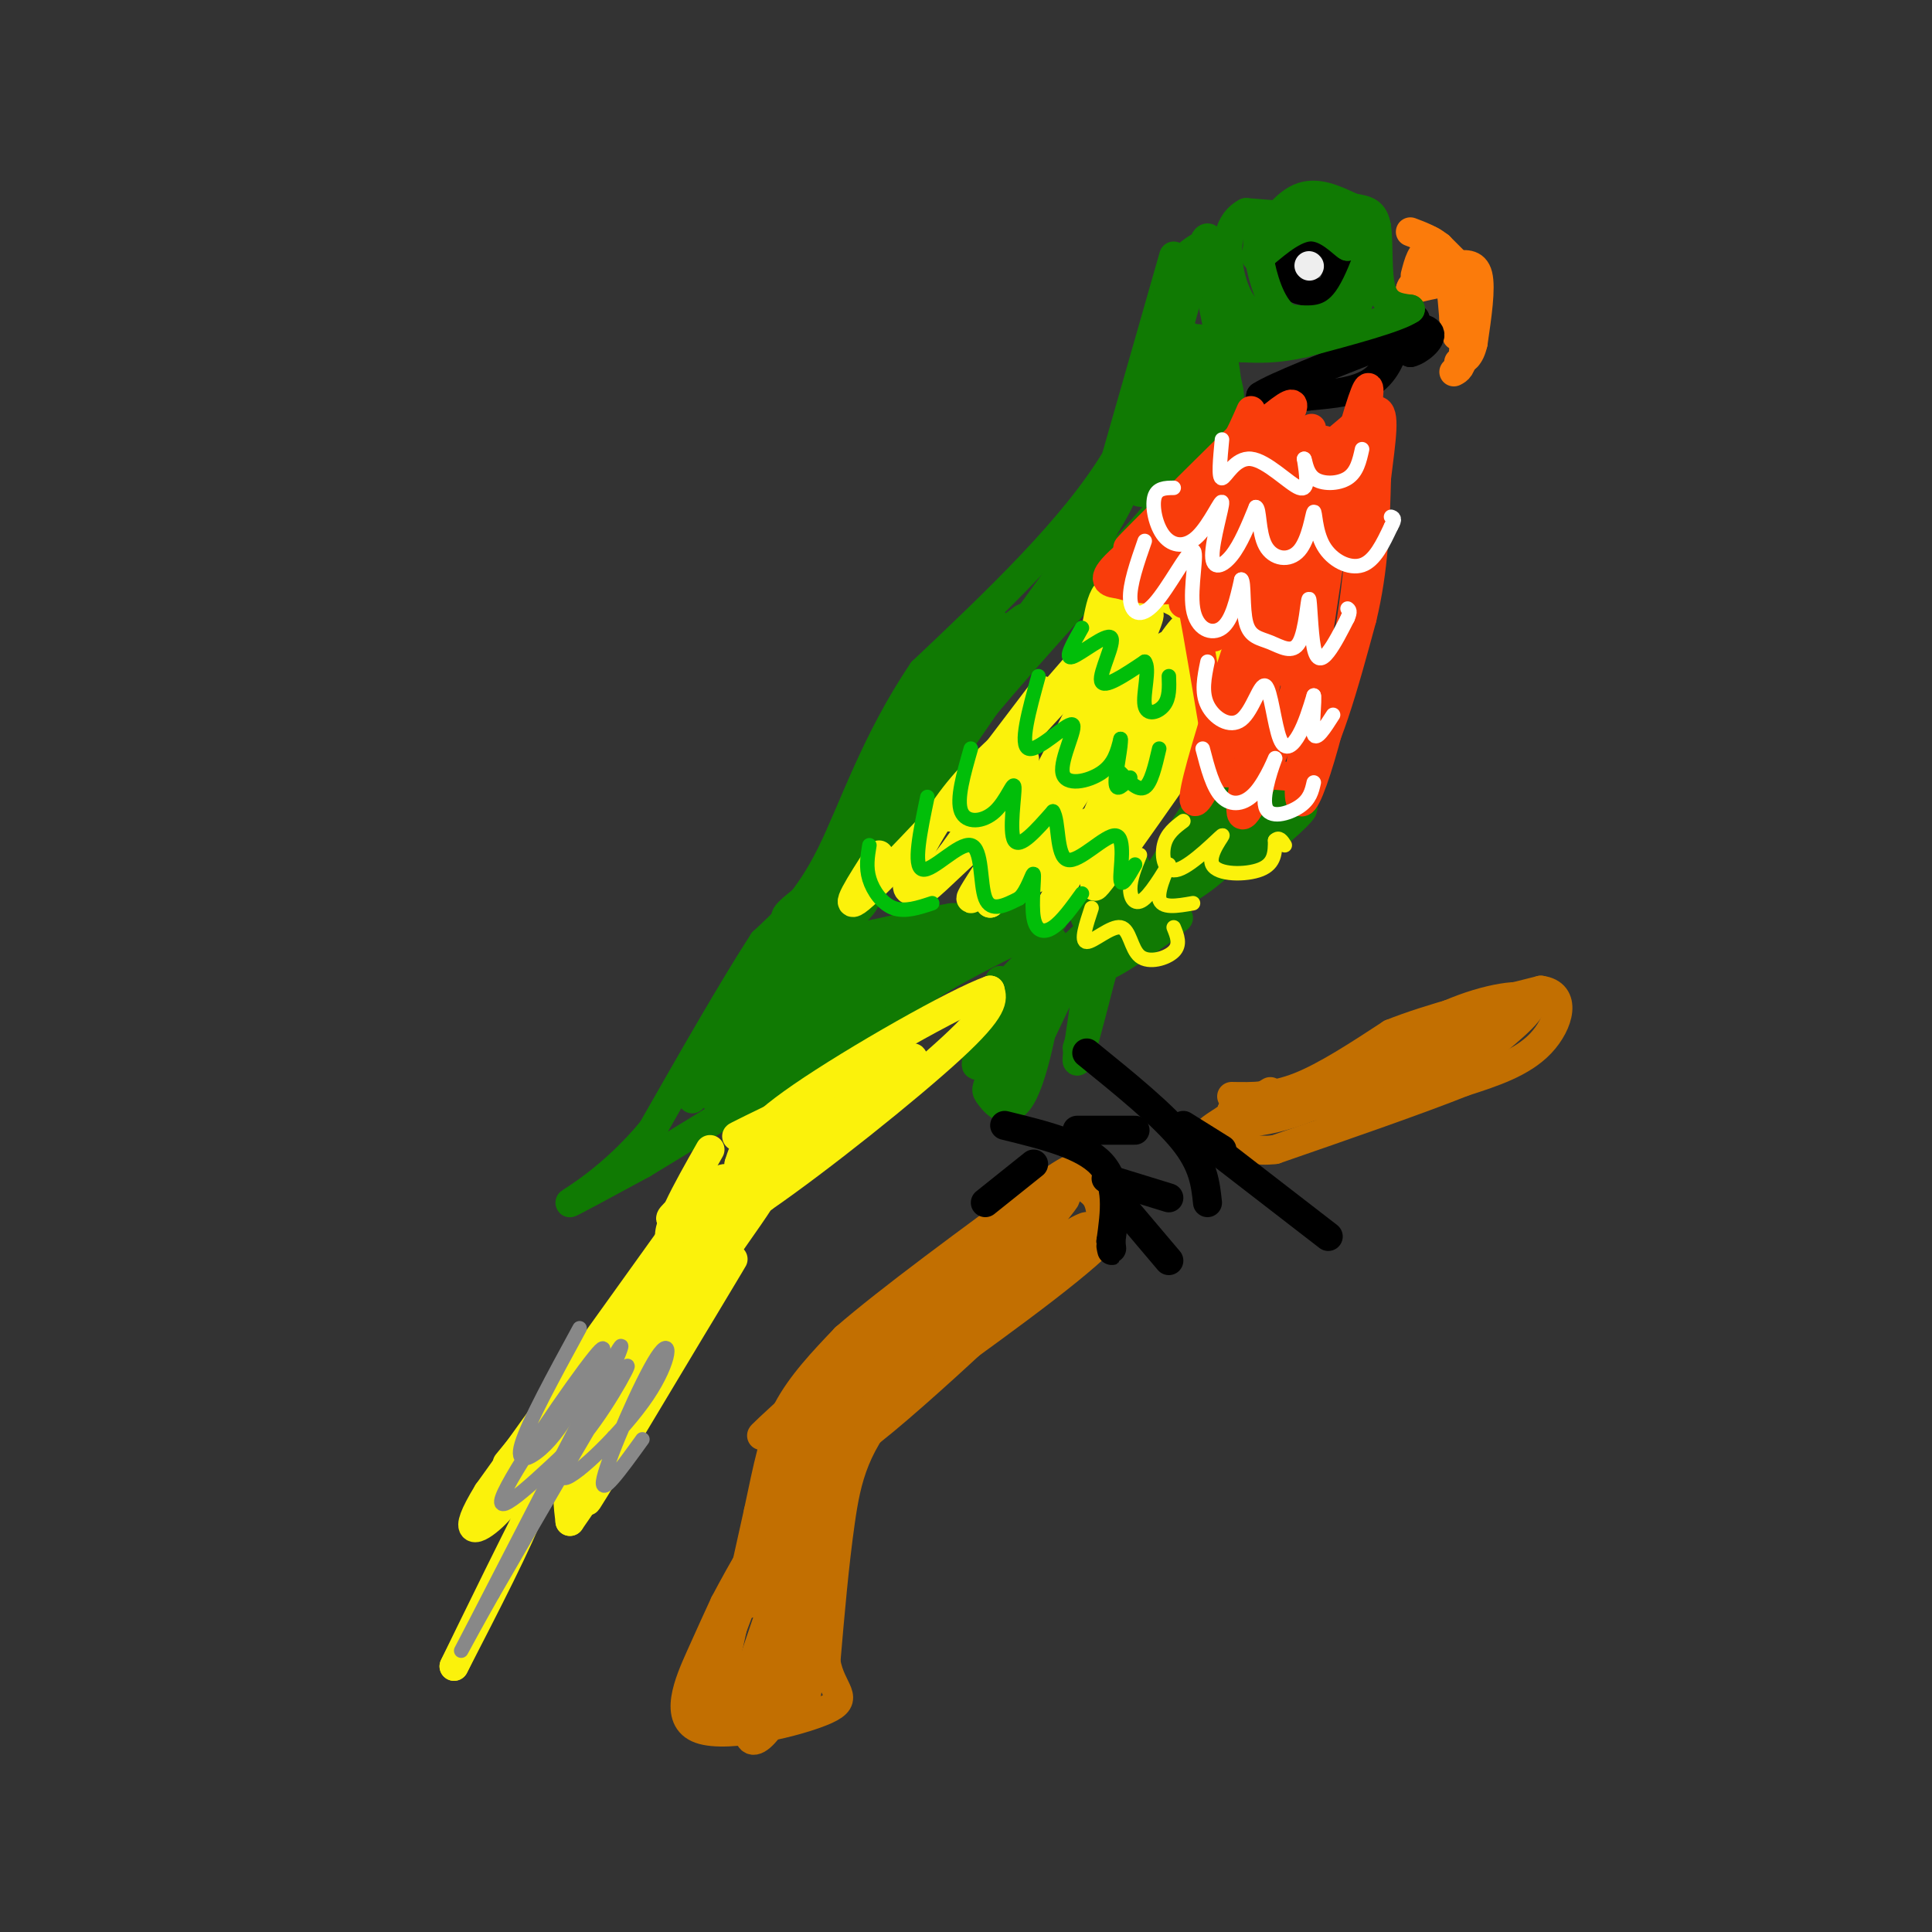 <svg viewBox='0 0 400 400' version='1.1' xmlns='http://www.w3.org/2000/svg' xmlns:xlink='http://www.w3.org/1999/xlink'><rect x="0" y="0" width="400" height="400" fill="#333333" stroke="none"/><g fill='none' stroke='#C26F01' stroke-width='6' stroke-linecap='round' stroke-linejoin='round'><path d='M149,349c0.000,0.000 8.000,-36.000 8,-36'/><path d='M157,313c2.044,-9.600 3.156,-15.600 6,-21c2.844,-5.400 7.422,-10.200 12,-15'/><path d='M175,277c9.000,-7.833 25.500,-19.917 42,-32'/><path d='M217,245c7.631,-5.310 5.708,-2.583 6,-1c0.292,1.583 2.798,2.024 4,4c1.202,1.976 1.101,5.488 1,9'/><path d='M228,257c-6.833,6.833 -24.417,19.417 -42,32'/><path d='M186,289c-9.067,9.467 -10.733,17.133 -12,26c-1.267,8.867 -2.133,18.933 -3,29'/><path d='M171,344c1.096,6.305 5.335,7.566 0,10c-5.335,2.434 -20.244,6.040 -26,4c-5.756,-2.040 -2.359,-9.726 0,-15c2.359,-5.274 3.679,-8.137 5,-11'/><path d='M150,332c3.478,-6.599 9.672,-17.597 8,-12c-1.672,5.597 -11.211,27.789 -11,33c0.211,5.211 10.172,-6.559 16,-19c5.828,-12.441 7.522,-25.555 5,-22c-2.522,3.555 -9.261,23.777 -16,44'/><path d='M152,356c0.117,3.570 8.408,-9.505 13,-21c4.592,-11.495 5.485,-21.412 2,-15c-3.485,6.412 -11.346,29.152 -12,37c-0.654,7.848 5.901,0.805 10,-11c4.099,-11.805 5.743,-28.373 6,-31c0.257,-2.627 -0.871,8.686 -2,20'/><path d='M169,335c-0.947,9.143 -2.315,22.000 -4,19c-1.685,-3.000 -3.689,-21.856 -4,-36c-0.311,-14.144 1.070,-23.577 2,-25c0.930,-1.423 1.409,5.165 0,13c-1.409,7.835 -4.704,16.918 -8,26'/><path d='M155,332c5.492,-10.123 23.223,-48.431 25,-54c1.777,-5.569 -12.400,21.600 -17,33c-4.600,11.400 0.377,7.031 11,-8c10.623,-15.031 26.892,-40.723 28,-43c1.108,-2.277 -12.946,18.862 -27,40'/><path d='M175,300c6.009,-2.709 34.530,-29.482 45,-40c10.470,-10.518 2.888,-4.780 -3,-2c-5.888,2.780 -10.083,2.601 -19,8c-8.917,5.399 -22.554,16.377 -19,13c3.554,-3.377 24.301,-21.108 30,-25c5.699,-3.892 -3.651,6.054 -13,16'/><path d='M196,270c-4.867,6.311 -10.533,14.089 -7,11c3.533,-3.089 16.267,-17.044 29,-31'/><path d='M218,250c2.310,-1.821 -6.417,9.125 -7,10c-0.583,0.875 6.976,-8.321 9,-11c2.024,-2.679 -1.488,1.161 -5,5'/><path d='M215,254c-4.308,5.364 -12.577,16.273 -16,21c-3.423,4.727 -1.998,3.273 5,-3c6.998,-6.273 19.571,-17.364 15,-15c-4.571,2.364 -26.285,18.182 -48,34'/><path d='M171,291c-1.085,-1.199 20.204,-21.198 18,-20c-2.204,1.198 -27.901,23.592 -31,26c-3.099,2.408 16.400,-15.169 22,-20c5.600,-4.831 -2.700,3.085 -11,11'/><path d='M169,288c-3.000,3.622 -5.000,7.178 -4,7c1.000,-0.178 5.000,-4.089 9,-8'/><path d='M255,227c4.250,0.083 8.500,0.167 14,-2c5.500,-2.167 12.250,-6.583 19,-11'/><path d='M288,214c8.333,-3.333 19.667,-6.167 31,-9'/><path d='M319,205c5.533,0.689 3.867,6.911 0,11c-3.867,4.089 -9.933,6.044 -16,8'/><path d='M303,224c-9.167,3.667 -24.083,8.833 -39,14'/><path d='M264,238c-8.000,1.000 -8.500,-3.500 -9,-8'/><path d='M255,230c2.200,-1.689 12.200,-1.911 21,-5c8.800,-3.089 16.400,-9.044 24,-15'/><path d='M300,210c7.911,-3.444 15.689,-4.556 17,-3c1.311,1.556 -3.844,5.778 -9,10'/><path d='M308,217c-4.422,3.333 -10.978,6.667 -20,9c-9.022,2.333 -20.511,3.667 -32,5'/><path d='M256,231c-3.733,1.444 2.933,2.556 13,-1c10.067,-3.556 23.533,-11.778 37,-20'/><path d='M306,210c2.853,-1.458 -8.514,4.898 -10,7c-1.486,2.102 6.907,-0.049 12,-2c5.093,-1.951 6.884,-3.700 2,-2c-4.884,1.700 -16.442,6.850 -28,12'/><path d='M282,225c1.440,-1.845 19.042,-12.458 14,-11c-5.042,1.458 -32.726,14.988 -42,19c-9.274,4.012 -0.137,-1.494 9,-7'/></g>
<g fill='none' stroke='#FB7B0B' stroke-width='6' stroke-linecap='round' stroke-linejoin='round'><path d='M294,49c1.917,0.583 3.833,1.167 5,4c1.167,2.833 1.583,7.917 2,13'/><path d='M301,66c0.444,3.133 0.556,4.467 1,3c0.444,-1.467 1.222,-5.733 2,-10'/><path d='M304,59c-1.667,-1.500 -6.833,-0.250 -12,1'/><path d='M292,60c-0.178,-1.311 5.378,-5.089 8,-5c2.622,0.089 2.311,4.044 2,8'/><path d='M302,63c0.333,1.833 0.167,2.417 0,3'/><path d='M293,57c0.667,-2.583 1.333,-5.167 3,-5c1.667,0.167 4.333,3.083 7,6'/><path d='M303,58c1.167,3.500 0.583,9.250 0,15'/><path d='M303,73c-0.333,3.167 -1.167,3.583 -2,4'/><path d='M301,55c2.167,-0.333 4.333,-0.667 5,2c0.667,2.667 -0.167,8.333 -1,14'/><path d='M305,71c-0.667,3.000 -1.833,3.500 -3,4'/><path d='M304,57c0.000,0.000 -6.000,-6.000 -6,-6'/><path d='M298,51c-2.000,-1.500 -4.000,-2.250 -6,-3'/></g>
<g fill='none' stroke='#000000' stroke-width='6' stroke-linecap='round' stroke-linejoin='round'><path d='M293,66c-1.917,1.417 -3.833,2.833 -4,4c-0.167,1.167 1.417,2.083 3,3'/><path d='M292,73c1.714,-0.345 4.500,-2.708 4,-4c-0.500,-1.292 -4.286,-1.512 -6,-1c-1.714,0.512 -1.357,1.756 -1,3'/><path d='M289,71c-0.689,2.111 -1.911,5.889 -5,8c-3.089,2.111 -8.044,2.556 -13,3'/><path d='M271,82c-3.833,0.500 -6.917,0.250 -10,0'/><path d='M261,82c2.667,-1.833 14.333,-6.417 26,-11'/><path d='M287,71c4.500,-2.000 2.750,-1.500 1,-1'/><path d='M271,52c-2.286,1.804 -4.571,3.607 -5,5c-0.429,1.393 1.000,2.375 3,3c2.000,0.625 4.571,0.893 6,0c1.429,-0.893 1.714,-2.946 2,-5'/><path d='M277,55c-0.711,-1.356 -3.489,-2.244 -5,-2c-1.511,0.244 -1.756,1.622 -2,3'/></g>
<g fill='none' stroke='#EEEEEE' stroke-width='6' stroke-linecap='round' stroke-linejoin='round'><path d='M271,55c0.000,0.000 0.100,0.100 0.1,0.1'/></g>
<g fill='none' stroke='#107A03' stroke-width='6' stroke-linecap='round' stroke-linejoin='round'><path d='M283,46c0.000,0.000 -25.000,-2.000 -25,-2'/><path d='M258,44c-4.778,2.444 -4.222,9.556 -3,14c1.222,4.444 3.111,6.222 5,8'/><path d='M260,66c1.800,2.533 3.800,4.867 7,5c3.200,0.133 7.600,-1.933 12,-4'/><path d='M279,67c3.000,-4.000 4.500,-12.000 6,-20'/><path d='M285,47c0.133,0.044 -2.533,10.156 -6,15c-3.467,4.844 -7.733,4.422 -12,4'/><path d='M267,66c-3.167,-1.345 -5.083,-6.708 -6,-11c-0.917,-4.292 -0.833,-7.512 0,-9c0.833,-1.488 2.417,-1.244 4,-1'/><path d='M265,45c3.200,-0.422 9.200,-0.978 12,0c2.800,0.978 2.400,3.489 2,6'/><path d='M279,51c-0.905,-0.369 -4.167,-4.292 -8,-4c-3.833,0.292 -8.238,4.798 -10,6c-1.762,1.202 -0.881,-0.899 0,-3'/><path d='M261,50c1.289,-2.556 4.511,-7.444 8,-9c3.489,-1.556 7.244,0.222 11,2'/><path d='M280,43c2.845,0.488 4.458,0.708 5,4c0.542,3.292 0.012,9.655 1,13c0.988,3.345 3.494,3.673 6,4'/><path d='M292,64c-2.667,1.833 -12.333,4.417 -22,7'/><path d='M270,71c-5.833,1.333 -9.417,1.167 -13,1'/><path d='M257,72c-2.167,-1.333 -1.083,-5.167 0,-9'/><path d='M243,53c0.000,0.000 -12.000,42.000 -12,42'/><path d='M231,95c-8.667,14.333 -24.333,29.167 -40,44'/><path d='M191,139c-9.822,14.489 -14.378,28.711 -19,38c-4.622,9.289 -9.311,13.644 -14,18'/><path d='M158,195c-6.167,9.500 -14.583,24.250 -23,39'/><path d='M135,234c-8.022,9.756 -16.578,14.644 -17,15c-0.422,0.356 7.289,-3.822 15,-8'/><path d='M133,241c13.000,-7.833 38.000,-23.417 63,-39'/><path d='M196,202c15.622,-8.733 23.178,-11.067 22,-12c-1.178,-0.933 -11.089,-0.467 -21,0'/><path d='M197,190c-9.013,1.470 -21.045,5.147 -23,4c-1.955,-1.147 6.166,-7.116 5,-8c-1.166,-0.884 -11.619,3.319 -15,4c-3.381,0.681 0.309,-2.159 4,-5'/><path d='M168,185c3.556,-2.778 10.444,-7.222 17,-14c6.556,-6.778 12.778,-15.889 19,-25'/><path d='M204,146c8.667,-10.333 20.833,-23.667 33,-37'/><path d='M237,109c8.644,-10.022 13.756,-16.578 16,-21c2.244,-4.422 1.622,-6.711 1,-9'/><path d='M254,79c-0.667,-5.833 -2.833,-15.917 -5,-26'/><path d='M249,53c-0.158,-4.845 1.947,-3.959 1,-3c-0.947,0.959 -4.947,1.989 -7,7c-2.053,5.011 -2.158,14.003 -2,17c0.158,2.997 0.579,-0.002 1,-3'/><path d='M242,71c2.048,-6.286 6.667,-20.500 5,-14c-1.667,6.500 -9.619,33.714 -11,42c-1.381,8.286 3.810,-2.357 9,-13'/><path d='M245,86c2.485,-4.522 4.196,-9.326 2,-4c-2.196,5.326 -8.301,20.781 -7,19c1.301,-1.781 10.009,-20.797 11,-22c0.991,-1.203 -5.733,15.407 -8,22c-2.267,6.593 -0.076,3.169 2,-3c2.076,-6.169 4.038,-15.085 6,-24'/><path d='M251,74c0.091,-4.481 -2.683,-3.684 -4,-4c-1.317,-0.316 -1.178,-1.744 -3,4c-1.822,5.744 -5.606,18.662 -5,17c0.606,-1.662 5.602,-17.903 6,-20c0.398,-2.097 -3.801,9.952 -8,22'/><path d='M237,93c2.367,-4.150 12.284,-25.525 8,-19c-4.284,6.525 -22.769,40.949 -25,47c-2.231,6.051 11.791,-16.271 12,-18c0.209,-1.729 -13.396,17.136 -27,36'/><path d='M205,139c1.690,-2.560 19.417,-26.958 18,-25c-1.417,1.958 -21.976,30.274 -30,41c-8.024,10.726 -3.512,3.863 1,-3'/><path d='M194,152c2.956,-5.187 9.844,-16.655 6,-11c-3.844,5.655 -18.422,28.433 -20,29c-1.578,0.567 9.844,-21.078 10,-22c0.156,-0.922 -10.956,18.879 -13,23c-2.044,4.121 4.978,-7.440 12,-19'/><path d='M189,152c1.228,-3.440 -1.702,-2.541 4,-8c5.702,-5.459 20.035,-17.278 19,-16c-1.035,1.278 -17.439,15.651 -21,18c-3.561,2.349 5.719,-7.325 15,-17'/><path d='M206,129c-10.244,17.089 -43.356,68.311 -56,88c-12.644,19.689 -4.822,7.844 3,-4'/><path d='M153,213c4.058,-6.293 12.703,-20.026 11,-17c-1.703,3.026 -13.756,22.811 -16,29c-2.244,6.189 5.319,-1.218 10,-8c4.681,-6.782 6.480,-12.938 5,-12c-1.480,0.938 -6.240,8.969 -11,17'/><path d='M152,222c4.668,-2.573 21.839,-17.504 20,-16c-1.839,1.504 -22.687,19.443 -19,19c3.687,-0.443 31.911,-19.270 39,-25c7.089,-5.730 -6.955,1.635 -21,9'/><path d='M171,209c3.233,-0.566 21.817,-6.480 18,-6c-3.817,0.480 -30.033,7.356 -33,6c-2.967,-1.356 17.317,-10.942 21,-11c3.683,-0.058 -9.233,9.412 -13,10c-3.767,0.588 1.617,-7.706 7,-16'/><path d='M171,192c2.101,-5.993 3.853,-12.976 3,-8c-0.853,4.976 -4.311,21.909 -5,24c-0.689,2.091 1.391,-10.662 1,-16c-0.391,-5.338 -3.253,-3.262 -5,0c-1.747,3.262 -2.380,7.708 -3,10c-0.620,2.292 -1.228,2.429 3,2c4.228,-0.429 13.292,-1.423 19,-4c5.708,-2.577 8.059,-6.736 7,-8c-1.059,-1.264 -5.530,0.368 -10,2'/><path d='M181,194c-4.688,1.397 -11.409,3.889 -7,4c4.409,0.111 19.947,-2.161 20,-2c0.053,0.161 -15.377,2.754 -17,4c-1.623,1.246 10.563,1.143 19,-1c8.437,-2.143 13.125,-6.327 13,-7c-0.125,-0.673 -5.062,2.163 -10,5'/><path d='M199,197c-3.324,1.273 -6.634,1.954 -4,1c2.634,-0.954 11.211,-3.544 9,-4c-2.211,-0.456 -15.211,1.224 -16,1c-0.789,-0.224 10.632,-2.350 14,-3c3.368,-0.650 -1.316,0.175 -6,1'/><path d='M196,193c-1.167,0.167 -1.083,0.083 -1,0'/><path d='M227,187c-1.583,1.583 -3.167,3.167 -2,3c1.167,-0.167 5.083,-2.083 9,-4'/><path d='M235,179c-1.956,3.133 -3.911,6.267 -4,8c-0.089,1.733 1.689,2.067 4,0c2.311,-2.067 5.156,-6.533 8,-11'/><path d='M253,160c-5.691,7.989 -11.381,15.979 -10,17c1.381,1.021 9.834,-4.925 12,-8c2.166,-3.075 -1.956,-3.278 -6,0c-4.044,3.278 -8.012,10.036 -8,13c0.012,2.964 4.003,2.132 8,-1c3.997,-3.132 7.998,-8.566 12,-14'/><path d='M261,167c0.581,-2.179 -3.968,-0.625 -10,4c-6.032,4.625 -13.547,12.322 -14,15c-0.453,2.678 6.156,0.337 12,-4c5.844,-4.337 10.922,-10.668 16,-17'/><path d='M265,165c0.105,0.187 -7.632,9.153 -9,12c-1.368,2.847 3.632,-0.426 8,-4c4.368,-3.574 8.105,-7.450 4,-5c-4.105,2.450 -16.053,11.225 -28,20'/><path d='M240,188c-8.024,6.607 -14.083,13.125 -11,12c3.083,-1.125 15.310,-9.893 15,-10c-0.310,-0.107 -13.155,8.446 -26,17'/><path d='M218,207c-0.362,-2.329 11.734,-16.650 11,-17c-0.734,-0.350 -14.296,13.271 -20,18c-5.704,4.729 -3.550,0.567 -2,-2c1.550,-2.567 2.494,-3.537 5,-6c2.506,-2.463 6.573,-6.418 6,-5c-0.573,1.418 -5.787,8.209 -11,15'/><path d='M207,210c-2.336,3.791 -2.676,5.767 -2,3c0.676,-2.767 2.369,-10.277 2,-10c-0.369,0.277 -2.800,8.342 -4,13c-1.200,4.658 -1.169,5.908 0,3c1.169,-2.908 3.477,-9.974 4,-10c0.523,-0.026 -0.738,6.987 -2,14'/><path d='M205,223c-0.628,2.697 -1.199,2.438 0,4c1.199,1.562 4.167,4.944 7,-1c2.833,-5.944 5.532,-21.216 4,-20c-1.532,1.216 -7.295,18.919 -9,22c-1.705,3.081 0.647,-8.459 3,-20'/><path d='M210,208c0.413,-1.489 -0.055,4.789 0,9c0.055,4.211 0.633,6.356 4,0c3.367,-6.356 9.522,-21.211 11,-20c1.478,1.211 -1.721,18.489 -2,22c-0.279,3.511 2.360,-6.744 5,-17'/><path d='M228,202c0.000,-0.333 -2.500,7.333 -5,15'/></g>
<g fill='none' stroke='#FBF20B' stroke-width='6' stroke-linecap='round' stroke-linejoin='round'><path d='M147,238c-4.917,8.667 -9.833,17.333 -8,19c1.833,1.667 10.417,-3.667 19,-9'/><path d='M158,248c11.267,-7.756 29.933,-22.644 39,-31c9.067,-8.356 8.533,-10.178 8,-12'/><path d='M205,205c-6.844,2.400 -27.956,14.400 -39,22c-11.044,7.600 -12.022,10.800 -13,14'/><path d='M153,241c8.764,-3.994 37.174,-20.978 36,-22c-1.174,-1.022 -31.931,13.917 -36,16c-4.069,2.083 18.552,-8.691 27,-12c8.448,-3.309 2.724,0.845 -3,5'/><path d='M177,228c-9.577,6.898 -32.021,21.643 -37,24c-4.979,2.357 7.506,-7.673 10,-8c2.494,-0.327 -5.002,9.049 -7,12c-1.998,2.951 1.501,-0.525 5,-4'/><path d='M182,177c-3.917,6.083 -7.833,12.167 -4,9c3.833,-3.167 15.417,-15.583 27,-28'/><path d='M205,158c9.333,-10.167 19.167,-21.583 29,-33'/><path d='M234,125c-2.202,8.083 -22.208,44.792 -22,45c0.208,0.208 20.631,-36.083 25,-42c4.369,-5.917 -7.315,18.542 -19,43'/><path d='M218,171c4.113,-4.837 23.895,-38.429 27,-41c3.105,-2.571 -10.467,25.878 -15,37c-4.533,11.122 -0.028,4.918 5,-7c5.028,-11.918 10.579,-29.548 11,-30c0.421,-0.452 -4.290,16.274 -9,33'/><path d='M237,163c1.690,-0.488 10.417,-18.208 14,-26c3.583,-7.792 2.024,-5.655 0,-6c-2.024,-0.345 -4.512,-3.173 -7,-6'/><path d='M244,125c-4.143,-2.238 -11.000,-4.833 -14,-3c-3.000,1.833 -2.143,8.095 -5,14c-2.857,5.905 -9.429,11.452 -16,17'/><path d='M209,153c-4.762,4.676 -8.668,7.866 -13,14c-4.332,6.134 -9.089,15.211 -8,17c1.089,1.789 8.024,-3.711 14,-11c5.976,-7.289 10.993,-16.368 10,-16c-0.993,0.368 -7.997,10.184 -15,20'/><path d='M197,177c-4.339,5.523 -7.688,9.331 -3,5c4.688,-4.331 17.411,-16.800 18,-15c0.589,1.800 -10.957,17.869 -11,19c-0.043,1.131 11.416,-12.677 14,-15c2.584,-2.323 -3.708,6.838 -10,16'/><path d='M205,187c2.732,-2.949 14.564,-18.321 16,-19c1.436,-0.679 -7.522,13.333 -7,14c0.522,0.667 10.525,-12.013 12,-12c1.475,0.013 -5.579,12.718 -8,17c-2.421,4.282 -0.211,0.141 2,-4'/><path d='M220,183c3.098,-4.389 9.843,-13.361 14,-18c4.157,-4.639 5.724,-4.945 2,2c-3.724,6.945 -12.741,21.140 -8,15c4.741,-6.140 23.238,-32.615 23,-33c-0.238,-0.385 -19.211,25.318 -25,30c-5.789,4.682 1.605,-11.659 9,-28'/><path d='M235,151c4.263,-10.405 10.421,-22.418 4,-15c-6.421,7.418 -25.422,34.267 -26,33c-0.578,-1.267 17.268,-30.649 15,-32c-2.268,-1.351 -24.648,25.328 -30,31c-5.352,5.672 6.324,-9.664 18,-25'/><path d='M139,256c0.000,0.000 -38.000,53.000 -38,53'/><path d='M101,309c-6.010,9.807 -2.033,7.825 1,5c3.033,-2.825 5.124,-6.491 7,-8c1.876,-1.509 3.536,-0.860 1,6c-2.536,6.860 -9.268,19.930 -16,33'/><path d='M94,345c2.095,-4.321 15.333,-31.625 21,-42c5.667,-10.375 3.762,-3.821 3,1c-0.762,4.821 -0.381,7.911 0,11'/><path d='M118,315c8.267,-11.622 28.933,-46.178 33,-53c4.067,-6.822 -8.467,14.089 -21,35'/><path d='M130,297c-5.787,9.602 -9.755,16.106 -8,13c1.755,-3.106 9.233,-15.822 15,-30c5.767,-14.178 9.822,-29.817 4,-22c-5.822,7.817 -21.521,39.091 -23,44c-1.479,4.909 11.260,-16.545 24,-38'/><path d='M142,264c-5.115,7.225 -29.903,44.289 -30,44c-0.097,-0.289 24.496,-37.931 29,-46c4.504,-8.069 -11.081,13.435 -18,23c-6.919,9.565 -5.170,7.191 -3,6c2.170,-1.191 4.763,-1.197 10,-7c5.237,-5.803 13.119,-17.401 21,-29'/><path d='M151,255c6.337,-8.193 11.678,-14.175 4,-3c-7.678,11.175 -28.375,39.509 -26,35c2.375,-4.509 27.821,-41.860 30,-46c2.179,-4.140 -18.911,24.930 -40,54'/><path d='M119,295c-8.857,11.881 -11.000,14.583 -7,8c4.000,-6.583 14.143,-22.452 14,-24c-0.143,-1.548 -10.571,11.226 -21,24'/></g>
<g fill='none' stroke='#F93D0B' stroke-width='6' stroke-linecap='round' stroke-linejoin='round'><path d='M259,85c-2.200,5.067 -4.400,10.133 -10,16c-5.600,5.867 -14.600,12.533 -18,16c-3.400,3.467 -1.200,3.733 1,4'/><path d='M232,121c2.464,0.952 8.125,1.333 11,1c2.875,-0.333 2.964,-1.381 4,4c1.036,5.381 3.018,17.190 5,29'/><path d='M252,155c0.778,5.578 0.222,5.022 3,5c2.778,-0.022 8.889,0.489 15,1'/><path d='M270,161c4.500,-5.333 8.250,-19.167 12,-33'/><path d='M282,128c2.500,-10.333 2.750,-19.667 3,-29'/><path d='M285,99c0.988,-8.119 1.958,-13.917 0,-14c-1.958,-0.083 -6.845,5.548 -11,8c-4.155,2.452 -7.577,1.726 -11,1'/><path d='M263,94c0.893,-3.845 8.625,-13.958 2,-9c-6.625,4.958 -27.607,24.988 -31,28c-3.393,3.012 10.804,-10.994 25,-25'/><path d='M259,88c-2.332,5.003 -20.661,30.012 -20,31c0.661,0.988 20.311,-22.044 22,-24c1.689,-1.956 -14.584,17.166 -19,24c-4.416,6.834 3.024,1.381 9,-5c5.976,-6.381 10.488,-13.691 15,-21'/><path d='M266,93c-3.970,6.442 -21.394,33.046 -21,32c0.394,-1.046 18.606,-29.743 21,-30c2.394,-0.257 -11.030,27.927 -14,35c-2.970,7.073 4.515,-6.963 12,-21'/><path d='M264,109c4.668,-11.130 10.339,-28.454 6,-16c-4.339,12.454 -18.688,54.685 -22,68c-3.312,13.315 4.411,-2.287 11,-21c6.589,-18.713 12.043,-40.538 11,-39c-1.043,1.538 -8.584,26.439 -11,35c-2.416,8.561 0.292,0.780 3,-7'/><path d='M262,129c4.444,-14.103 14.053,-45.862 12,-36c-2.053,9.862 -15.767,61.344 -17,73c-1.233,11.656 10.014,-16.516 15,-37c4.986,-20.484 3.710,-33.281 2,-30c-1.710,3.281 -3.855,22.641 -6,42'/><path d='M268,141c1.744,-6.060 9.103,-42.209 9,-38c-0.103,4.209 -7.667,48.778 -8,60c-0.333,11.222 6.564,-10.902 10,-30c3.436,-19.098 3.410,-35.171 1,-34c-2.410,1.171 -7.205,19.585 -12,38'/><path d='M268,137c1.345,-7.238 10.708,-44.333 14,-54c3.292,-9.667 0.512,8.095 -4,20c-4.512,11.905 -10.756,17.952 -17,24'/><path d='M261,127c-3.222,-0.756 -2.778,-14.644 -4,-17c-1.222,-2.356 -4.111,6.822 -7,16'/></g>
<g fill='none' stroke='#000000' stroke-width='6' stroke-linecap='round' stroke-linejoin='round'><path d='M208,233c8.167,2.000 16.333,4.000 20,8c3.667,4.000 2.833,10.000 2,16'/><path d='M230,257c0.333,2.833 0.167,1.917 0,1'/><path d='M229,244c0.000,0.000 13.000,4.000 13,4'/><path d='M225,218c7.917,6.417 15.833,12.833 20,18c4.167,5.167 4.583,9.083 5,13'/><path d='M245,233c0.000,0.000 8.000,5.000 8,5'/><path d='M235,234c0.000,0.000 -12.000,0.000 -12,0'/><path d='M214,241c0.000,0.000 -10.000,8.000 -10,8'/><path d='M231,248c0.000,0.000 11.000,13.000 11,13'/><path d='M253,239c0.000,0.000 22.000,17.000 22,17'/></g>
<g fill='none' stroke='#FFFFFF' stroke-width='3' stroke-linecap='round' stroke-linejoin='round'><path d='M253,91c-0.387,4.048 -0.774,8.095 0,8c0.774,-0.095 2.708,-4.333 6,-4c3.292,0.333 7.940,5.238 10,6c2.060,0.762 1.530,-2.619 1,-6'/><path d='M270,95c0.226,-0.095 0.292,2.667 2,4c1.708,1.333 5.060,1.238 7,0c1.940,-1.238 2.470,-3.619 3,-6'/><path d='M243,101c-1.751,0.019 -3.503,0.038 -4,2c-0.497,1.962 0.260,5.867 2,8c1.740,2.133 4.464,2.494 7,0c2.536,-2.494 4.886,-7.844 5,-7c0.114,0.844 -2.008,7.881 -2,11c0.008,3.119 2.145,2.320 4,0c1.855,-2.320 3.427,-6.160 5,-10'/><path d='M260,105c0.850,0.050 0.473,5.176 2,8c1.527,2.824 4.956,3.348 7,1c2.044,-2.348 2.703,-7.568 3,-8c0.297,-0.432 0.234,3.922 2,7c1.766,3.078 5.362,4.879 8,4c2.638,-0.879 4.319,-4.440 6,-8'/><path d='M288,109c1.000,-1.667 0.500,-1.833 0,-2'/><path d='M237,112c-1.580,4.540 -3.161,9.080 -3,12c0.161,2.920 2.062,4.219 5,1c2.938,-3.219 6.911,-10.956 8,-11c1.089,-0.044 -0.707,7.603 0,12c0.707,4.397 3.916,5.542 6,4c2.084,-1.542 3.042,-5.771 4,-10'/><path d='M257,120c0.631,0.299 0.209,6.046 1,9c0.791,2.954 2.794,3.115 5,4c2.206,0.885 4.613,2.494 6,0c1.387,-2.494 1.753,-9.091 2,-9c0.247,0.091 0.374,6.871 1,10c0.626,3.129 1.750,2.608 3,1c1.250,-1.608 2.625,-4.304 4,-7'/><path d='M279,128c0.667,-1.500 0.333,-1.750 0,-2'/><path d='M250,137c-0.658,3.164 -1.316,6.327 0,9c1.316,2.673 4.607,4.854 7,3c2.393,-1.854 3.889,-7.744 5,-7c1.111,0.744 1.838,8.124 3,11c1.162,2.876 2.761,1.250 4,-1c1.239,-2.250 2.120,-5.125 3,-8'/><path d='M272,144c0.289,0.711 -0.489,6.489 0,8c0.489,1.511 2.244,-1.244 4,-4'/><path d='M249,155c1.049,4.048 2.098,8.097 4,10c1.902,1.903 4.656,1.662 7,-1c2.344,-2.662 4.278,-7.744 4,-7c-0.278,0.744 -2.767,7.316 -2,10c0.767,2.684 4.791,1.481 7,0c2.209,-1.481 2.605,-3.241 3,-5'/></g>
<g fill='none' stroke='#FBF20B' stroke-width='3' stroke-linecap='round' stroke-linejoin='round'><path d='M245,170c-1.721,1.291 -3.442,2.581 -4,5c-0.558,2.419 0.047,5.966 3,5c2.953,-0.966 8.256,-6.444 9,-7c0.744,-0.556 -3.069,3.812 -2,6c1.069,2.188 7.020,2.197 10,1c2.980,-1.197 2.990,-3.598 3,-6'/><path d='M264,174c0.833,-0.833 1.417,0.083 2,1'/><path d='M236,177c-1.006,2.466 -2.013,4.931 -2,7c0.013,2.069 1.045,3.740 3,2c1.955,-1.740 4.834,-6.892 5,-7c0.166,-0.108 -2.381,4.826 -2,7c0.381,2.174 3.691,1.587 7,1'/><path d='M226,188c-1.150,3.480 -2.300,6.960 -1,7c1.300,0.040 5.049,-3.360 7,-3c1.951,0.360 2.102,4.482 4,6c1.898,1.518 5.542,0.434 7,-1c1.458,-1.434 0.729,-3.217 0,-5'/></g>
<g fill='none' stroke='#01BE09' stroke-width='3' stroke-linecap='round' stroke-linejoin='round'><path d='M224,130c-1.863,3.280 -3.726,6.560 -2,6c1.726,-0.560 7.042,-4.958 8,-4c0.958,0.958 -2.440,7.274 -2,9c0.440,1.726 4.720,-1.137 9,-4'/><path d='M237,137c1.167,1.345 -0.417,6.708 0,9c0.417,2.292 2.833,1.512 4,0c1.167,-1.512 1.083,-3.756 1,-6'/><path d='M215,140c-1.982,7.198 -3.965,14.396 -2,15c1.965,0.604 7.877,-5.384 9,-5c1.123,0.384 -2.544,7.142 -2,10c0.544,2.858 5.298,1.817 8,0c2.702,-1.817 3.351,-4.408 4,-7'/><path d='M232,153c0.267,0.956 -1.067,6.844 -1,9c0.067,2.156 1.533,0.578 3,-1'/><path d='M201,155c-1.504,5.246 -3.008,10.491 -2,13c1.008,2.509 4.528,2.281 7,0c2.472,-2.281 3.896,-6.614 4,-5c0.104,1.614 -1.113,9.175 0,11c1.113,1.825 4.557,-2.088 8,-6'/><path d='M218,168c1.317,1.793 0.611,9.274 3,10c2.389,0.726 7.874,-5.305 10,-5c2.126,0.305 0.893,6.944 1,9c0.107,2.056 1.553,-0.472 3,-3'/><path d='M232,160c1.833,1.917 3.667,3.833 5,3c1.333,-0.833 2.167,-4.417 3,-8'/><path d='M192,165c-1.506,7.232 -3.012,14.464 -1,15c2.012,0.536 7.542,-5.625 10,-5c2.458,0.625 1.845,8.036 3,11c1.155,2.964 4.077,1.482 7,0'/><path d='M211,186c1.807,-1.624 2.825,-5.683 3,-5c0.175,0.683 -0.491,6.107 0,9c0.491,2.893 2.140,3.255 4,2c1.860,-1.255 3.930,-4.128 6,-7'/><path d='M180,175c-0.378,2.267 -0.756,4.533 0,7c0.756,2.467 2.644,5.133 5,6c2.356,0.867 5.178,-0.067 8,-1'/></g>
<g fill='none' stroke='#888888' stroke-width='3' stroke-linecap='round' stroke-linejoin='round'><path d='M120,275c-5.354,9.829 -10.709,19.658 -12,24c-1.291,4.342 1.480,3.197 4,1c2.520,-2.197 4.789,-5.444 8,-11c3.211,-5.556 7.365,-13.419 3,-8c-4.365,5.419 -17.247,24.120 -19,29c-1.753,4.880 7.624,-4.060 17,-13'/><path d='M121,297c5.622,-6.956 11.178,-17.844 8,-13c-3.178,4.844 -15.089,25.422 -27,46'/><path d='M102,330c-6.500,11.452 -9.250,17.083 -3,5c6.250,-12.083 21.500,-41.881 27,-52c5.500,-10.119 1.250,-0.560 -3,9'/><path d='M123,292c-2.768,5.351 -8.189,14.229 -6,14c2.189,-0.229 11.989,-9.567 17,-17c5.011,-7.433 5.234,-12.963 2,-8c-3.234,4.963 -9.924,20.418 -11,25c-1.076,4.582 3.462,-1.709 8,-8'/></g>
</svg>
